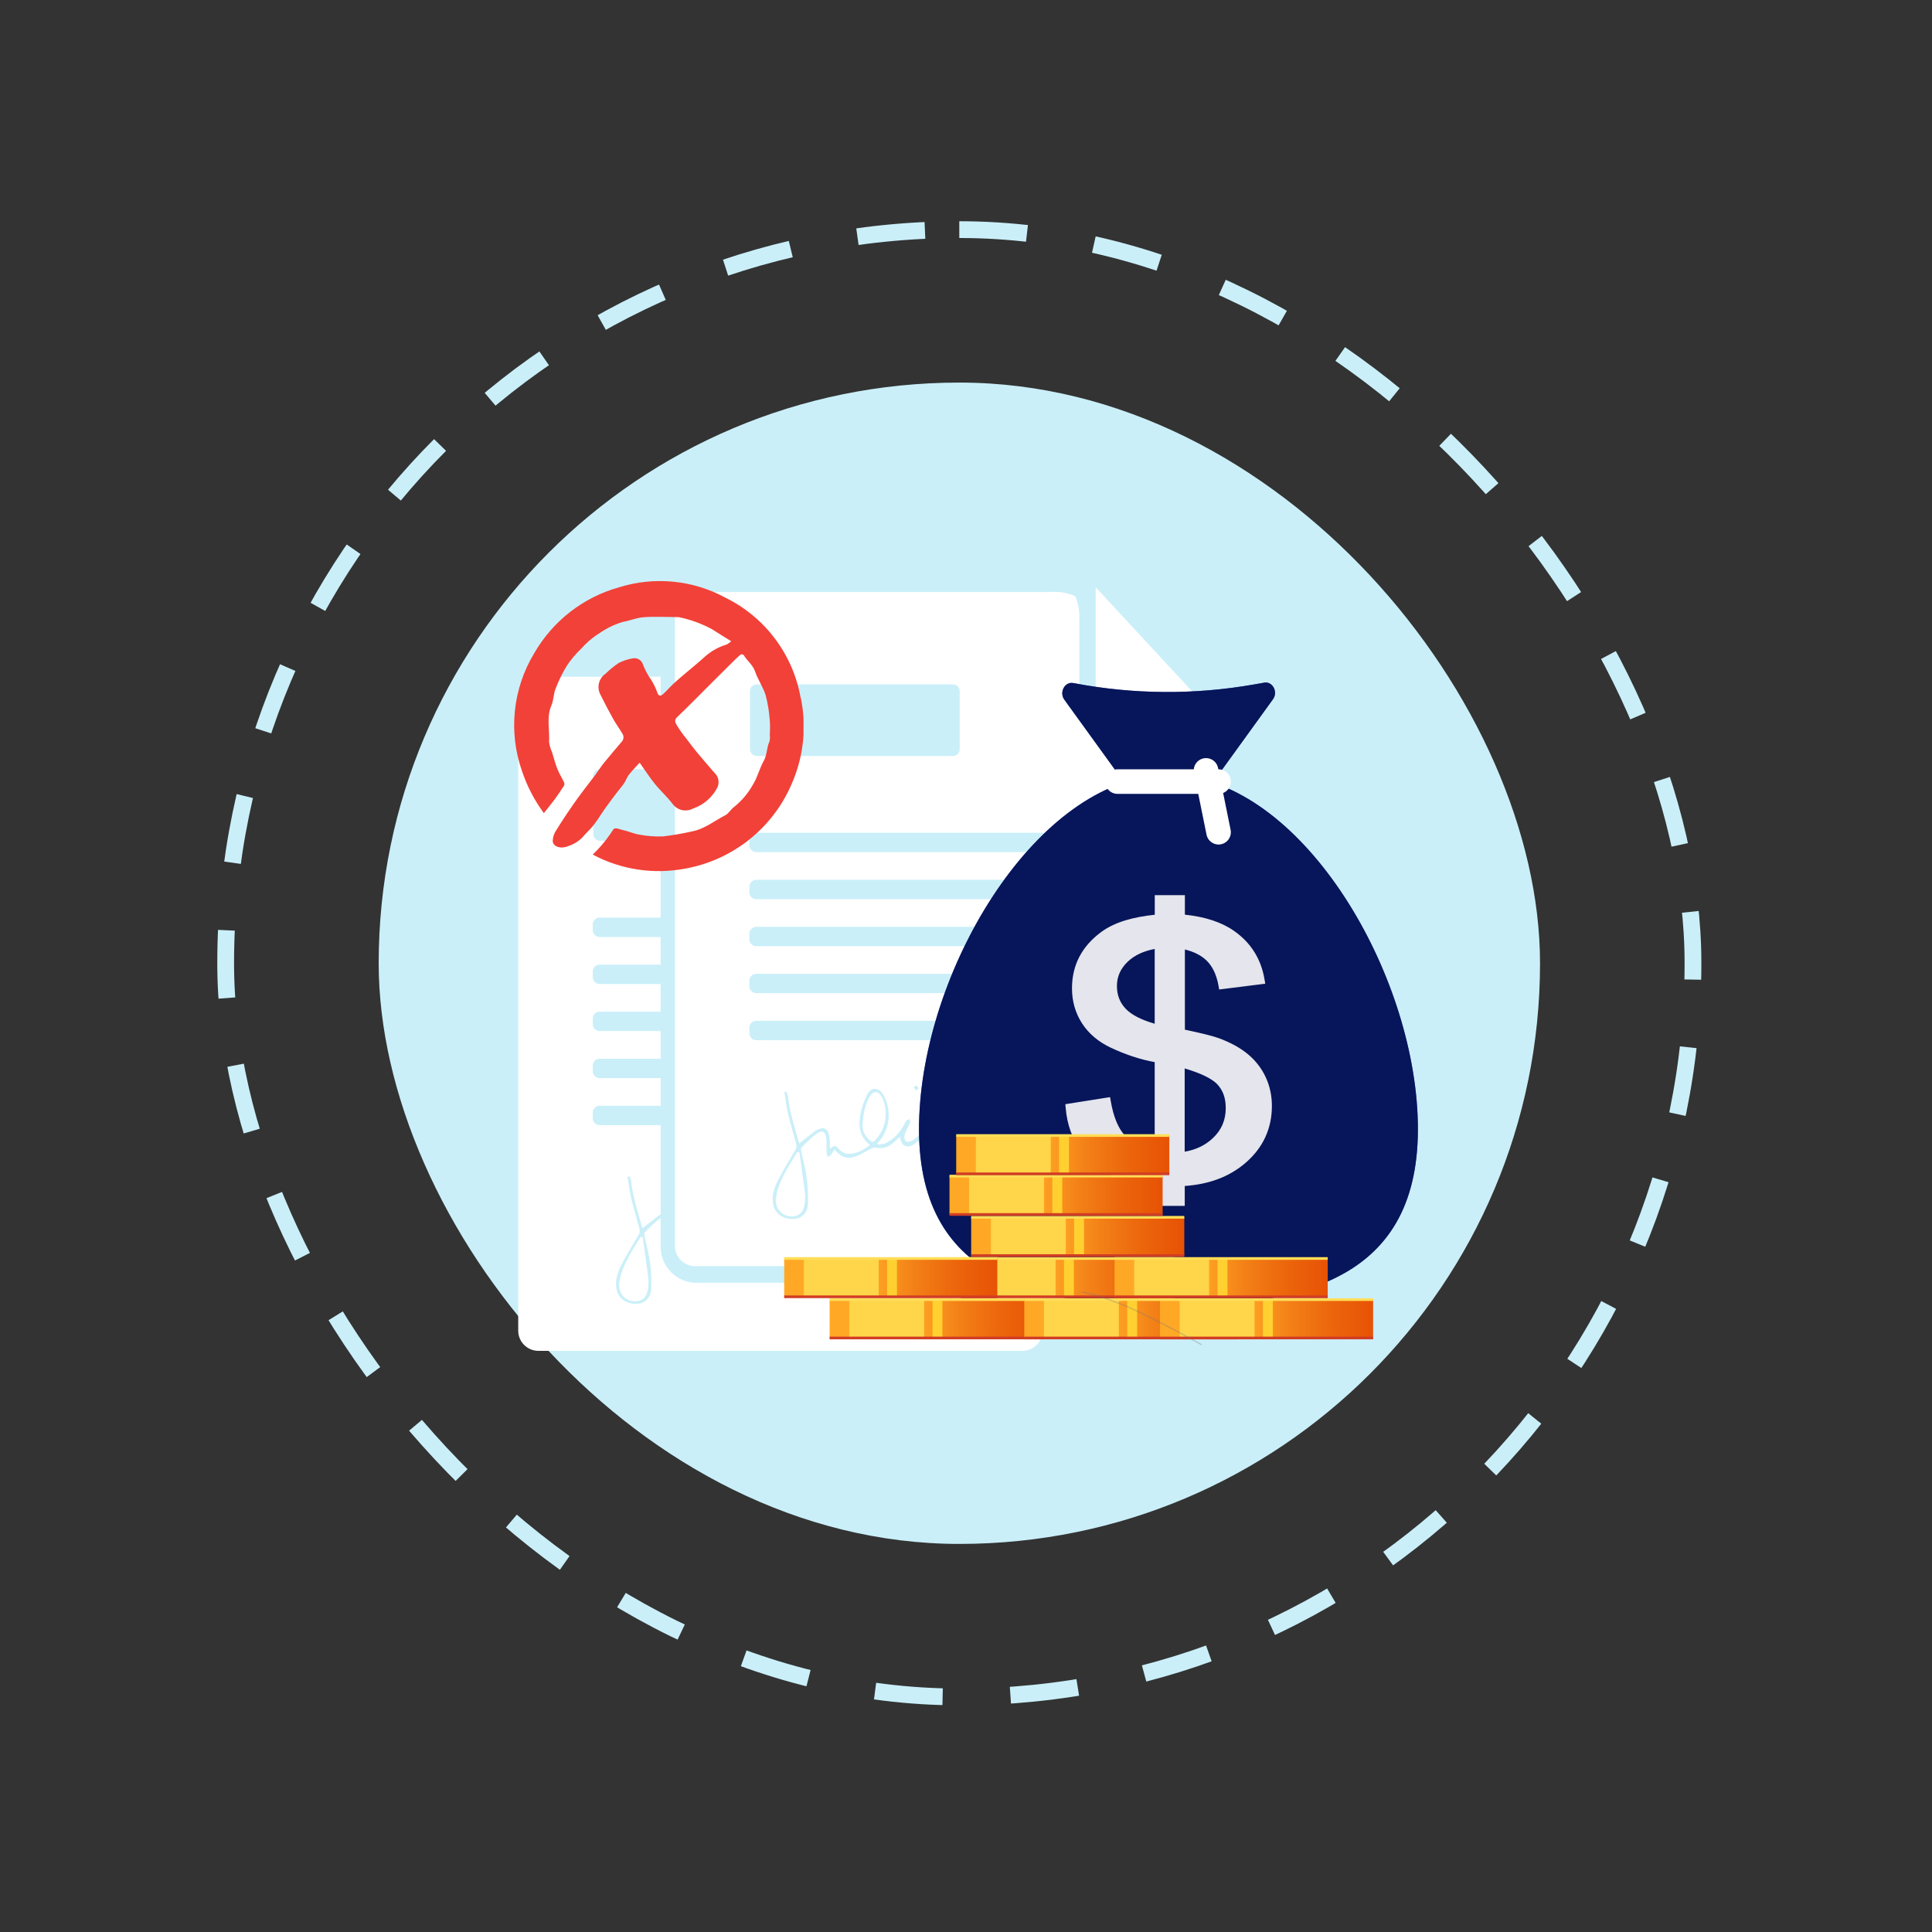 <?xml version="1.0" encoding="UTF-8"?><svg id="Layer_1" xmlns="http://www.w3.org/2000/svg" xmlns:xlink="http://www.w3.org/1999/xlink" viewBox="0 0 288 288"><rect x="0" y="0" width="288" height="288" fill="#333333" stroke="none"/><defs><style>.cls-1,.cls-2,.cls-3{fill:none;}.cls-4{fill:url(#linear-gradient);}.cls-5{fill:url(#linear-gradient-8);}.cls-5,.cls-6,.cls-7,.cls-8,.cls-9,.cls-10,.cls-2,.cls-11,.cls-12,.cls-13,.cls-14,.cls-15,.cls-16,.cls-17,.cls-18,.cls-19,.cls-20,.cls-21,.cls-22,.cls-23,.cls-3{stroke-miterlimit:10;}.cls-5,.cls-6,.cls-7,.cls-8,.cls-9,.cls-10,.cls-11,.cls-12,.cls-13,.cls-14,.cls-15,.cls-16,.cls-17,.cls-18,.cls-19,.cls-20,.cls-21,.cls-22{stroke-width:.4px;}.cls-5,.cls-6,.cls-7,.cls-17,.cls-18,.cls-19,.cls-20,.cls-21,.cls-22{stroke:#d13d23;}.cls-6{fill:url(#linear-gradient-5);}.cls-7{fill:url(#linear-gradient-2);}.cls-8{fill:url(#linear-gradient-9);}.cls-8,.cls-9,.cls-10,.cls-11,.cls-12,.cls-13,.cls-14,.cls-15,.cls-16{stroke:#ffde57;}.cls-9{fill:url(#linear-gradient-3);}.cls-10{fill:url(#linear-gradient-6);}.cls-24,.cls-23{fill:#fff;}.cls-25{fill:#ffd54a;}.cls-26{fill:#ffd030;}.cls-27{fill:#f24138;}.cls-28{fill:#caeff9;}.cls-29{fill:#07155a;}.cls-30{fill:#576bba;}.cls-31{clip-path:url(#clippath-3);}.cls-32{clip-path:url(#clippath-2);}.cls-2{stroke:#737373;stroke-width:.19px;}.cls-11{fill:url(#linear-gradient-12);}.cls-12{fill:url(#linear-gradient-15);}.cls-13{fill:url(#linear-gradient-18);}.cls-14{fill:url(#linear-gradient-21);}.cls-15{fill:url(#linear-gradient-24);}.cls-16{fill:url(#linear-gradient-27);}.cls-17{fill:url(#linear-gradient-11);}.cls-18{fill:url(#linear-gradient-23);}.cls-19{fill:url(#linear-gradient-20);}.cls-20{fill:url(#linear-gradient-17);}.cls-21{fill:url(#linear-gradient-14);}.cls-22{fill:url(#linear-gradient-26);}.cls-33{fill:url(#linear-gradient-4);}.cls-34{fill:url(#linear-gradient-7);}.cls-35{opacity:.31;}.cls-36{opacity:.89;}.cls-23{stroke:#fff;stroke-linecap:round;stroke-width:3.66px;}.cls-37{fill:url(#linear-gradient-22);}.cls-38{fill:url(#linear-gradient-19);}.cls-39{fill:url(#linear-gradient-16);}.cls-40{fill:url(#linear-gradient-13);}.cls-41{fill:url(#linear-gradient-10);}.cls-42{fill:url(#linear-gradient-25);}.cls-3{stroke:#caeff9;stroke-dasharray:0 0 10.11 10.11;stroke-width:2.5px;}</style><clipPath id="clippath-2"><rect class="cls-1" x="100.61" y="87.54" width="79.96" height="101.18"/></clipPath><clipPath id="clippath-3"><rect class="cls-1" x="76.64" y="86.62" width="43.14" height="43.3"/></clipPath><linearGradient id="linear-gradient" x1="136.4" y1="196.59" x2="168.17" y2="196.59" gradientUnits="userSpaceOnUse"><stop offset="0" stop-color="#ffa826"/><stop offset=".03" stop-color="#fda223"/><stop offset=".21" stop-color="#f38017"/><stop offset=".4" stop-color="#ec660c"/><stop offset=".59" stop-color="#e75305"/><stop offset=".79" stop-color="#e44701"/><stop offset="1" stop-color="#e34400"/></linearGradient><linearGradient id="linear-gradient-2" y1="199.45" y2="199.45" xlink:href="#linear-gradient"/><linearGradient id="linear-gradient-3" y1="193.73" y2="193.73" xlink:href="#linear-gradient"/><linearGradient id="linear-gradient-4" x1="165.42" x2="197.19" xlink:href="#linear-gradient"/><linearGradient id="linear-gradient-5" x1="165.42" y1="199.45" x2="197.19" y2="199.45" xlink:href="#linear-gradient"/><linearGradient id="linear-gradient-6" x1="165.42" y1="193.73" x2="197.19" y2="193.73" xlink:href="#linear-gradient"/><linearGradient id="linear-gradient-7" x1="155.99" y1="190.45" x2="187.76" y2="190.45" xlink:href="#linear-gradient"/><linearGradient id="linear-gradient-8" x1="155.99" y1="193.31" x2="187.76" y2="193.31" xlink:href="#linear-gradient"/><linearGradient id="linear-gradient-9" x1="155.99" y1="187.6" x2="187.76" y2="187.6" xlink:href="#linear-gradient"/><linearGradient id="linear-gradient-10" x1="157.5" y1="184.32" x2="189.28" y2="184.32" xlink:href="#linear-gradient"/><linearGradient id="linear-gradient-11" x1="157.5" y1="187.17" x2="189.28" y2="187.17" xlink:href="#linear-gradient"/><linearGradient id="linear-gradient-12" x1="157.5" y1="181.46" x2="189.28" y2="181.46" xlink:href="#linear-gradient"/><linearGradient id="linear-gradient-13" x1="154.27" y1="178.18" x2="186.04" y2="178.18" xlink:href="#linear-gradient"/><linearGradient id="linear-gradient-14" x1="154.27" y1="181.04" x2="186.04" y2="181.04" xlink:href="#linear-gradient"/><linearGradient id="linear-gradient-15" x1="154.27" y1="175.32" x2="186.04" y2="175.32" xlink:href="#linear-gradient"/><linearGradient id="linear-gradient-16" x1="155.27" y1="172.12" x2="187.04" y2="172.12" xlink:href="#linear-gradient"/><linearGradient id="linear-gradient-17" x1="155.27" y1="174.98" x2="187.04" y2="174.98" xlink:href="#linear-gradient"/><linearGradient id="linear-gradient-18" x1="155.27" y1="169.27" x2="187.04" y2="169.27" xlink:href="#linear-gradient"/><linearGradient id="linear-gradient-19" x1="129.63" y1="190.45" x2="161.4" y2="190.45" xlink:href="#linear-gradient"/><linearGradient id="linear-gradient-20" x1="129.63" y1="193.31" x2="161.4" y2="193.31" xlink:href="#linear-gradient"/><linearGradient id="linear-gradient-21" x1="129.63" y1="187.6" x2="161.4" y2="187.6" xlink:href="#linear-gradient"/><linearGradient id="linear-gradient-22" x1="185.65" x2="217.42" xlink:href="#linear-gradient"/><linearGradient id="linear-gradient-23" x1="185.65" y1="199.45" x2="217.42" y2="199.45" xlink:href="#linear-gradient"/><linearGradient id="linear-gradient-24" x1="185.65" y1="193.73" x2="217.42" y2="193.73" xlink:href="#linear-gradient"/><linearGradient id="linear-gradient-25" x1="178.88" y1="190.45" x2="210.65" y2="190.45" xlink:href="#linear-gradient"/><linearGradient id="linear-gradient-26" x1="178.88" y1="193.31" x2="210.65" y2="193.31" xlink:href="#linear-gradient"/><linearGradient id="linear-gradient-27" x1="178.88" y1="187.6" x2="210.65" y2="187.6" xlink:href="#linear-gradient"/></defs><g><rect class="cls-28" x="56.45" y="57.03" width="173.12" height="173.12" rx="86.56" ry="86.56"/><rect class="cls-3" x="33.64" y="34.23" width="218.73" height="218.73" rx="109.36" ry="109.36"/></g><g><path class="cls-24" d="M95.5,184.38c-.48,.77-.98,1.53-1.42,2.32-.82,1.47-1.61,2.96-1.77,4.69-.12,1.29,.78,2.44,2.06,2.58,1.31,.14,2.12-.6,2.25-2.08,.04-.42,.08-.85,.03-1.26-.26-2.07-.55-4.13-.84-6.19-.1-.02-.21-.04-.31-.05Z"/><path class="cls-24" d="M103.84,191.23c-2.95,0-5.36-2.4-5.36-5.36v-4.29s-.07,.04-.11,.07c-.82,.58-1.52,1.33-2.24,2.04-.11,.11-.09,.43-.04,.63,.27,1.3,.64,2.58,.81,3.89,.17,1.28,.22,2.6,.18,3.89-.04,1.29-.89,2.15-1.99,2.24-1.51,.13-2.78-.65-3.12-1.9-.37-1.35,.03-2.62,.61-3.78,.79-1.59,1.76-3.09,2.64-4.64,.11-.2,.18-.5,.13-.72-.41-1.58-.89-3.14-1.27-4.72-.24-1.03-.35-2.1-.52-3.15,.1-.03,.2-.06,.29-.08,.08,.22,.2,.44,.23,.67,.26,2.4,1.01,4.68,1.66,6.98,.01,.05,.05,.1,.04,.08,.79-.62,1.57-1.24,2.37-1.85,.1-.08,.21-.13,.33-.18v-13.33h-9.09c-.57,0-1.03-.46-1.03-1.03v-.83c0-.57,.46-1.03,1.03-1.03h9.09v-4.12h-9.09c-.57,0-1.03-.46-1.03-1.03v-.83c0-.57,.46-1.03,1.03-1.03h9.09v-4.12h-9.09c-.57,0-1.03-.46-1.03-1.03h0v-.83c0-.57,.46-1.03,1.03-1.03h9.09v-4.12h-9.09c-.57,0-1.03-.46-1.03-1.03h0v-.83c0-.57,.46-1.03,1.03-1.03h9.09v-4.12h-9.09c-.57,0-1.03-.46-1.03-1.03v-.83c0-.57,.46-1.03,1.03-1.03h9.09v-11.45h-9.04c-.55,0-1-.45-1-1v-8.68c0-.55,.45-1,1-1h9.04v-13.78h-18.22c-1.66,0-3.01,1.35-3.01,3.01v94.47c0,1.66,1.35,3.01,3.01,3.01h72.14c1.66,0,3.01-1.35,3.01-3.01v-7.14h-51.58Z"/><g class="cls-32"><path id="Path_94" class="cls-24" d="M165.37,106.16h15.21l-17.25-18.62v16.59c0,1.12,.91,2.04,2.04,2.04"/></g><g><path class="cls-24" d="M131.23,163.2c-.38-.51-.88-.55-1.31-.08-.19,.21-.35,.46-.47,.72-.53,1.1-.8,2.27-.87,3.98-.04,.62,.3,1.55,1.19,2.25,.28,.22,.45,.17,.67-.07,1.02-1.12,1.62-2.43,1.59-3.96-.02-1-.18-1.99-.8-2.84Z"/><path class="cls-24" d="M118.86,171.73c-.48,.77-.98,1.53-1.42,2.32-.82,1.47-1.61,2.96-1.77,4.69-.12,1.29,.78,2.44,2.06,2.58,1.31,.14,2.12-.6,2.25-2.08,.03-.42,.08-.85,.03-1.26-.26-2.07-.55-4.13-.84-6.19-.1-.02-.21-.04-.31-.05Z"/><path class="cls-24" d="M178.69,108.87c-1.02-.08-2.05-.11-3.08-.08h-11.71c-1.66,0-3.01-1.35-3.01-3.01v-13.25c.08-1.24-.12-2.49-.59-3.64-1.12-.52-2.35-.74-3.58-.64h-53.1c-1.66,0-3.01,1.35-3.01,3.01v94.47c0,1.66,1.35,3.01,3.01,3.01h72.14c1.66,0,3.01-1.35,3.01-3.01V111.95c0-1.65-.03-3.04-.08-3.09Zm-66.89-5.85c0-.55,.45-1,1-1h29.26c.55,0,1,.45,1,1v8.68c0,.55-.45,1-1,1h-29.26c-.55,0-1-.45-1-1v-8.68Zm29.43,68.25c-.57,.12-1.12,.01-1.56-.39-.36-.34-.71-.71-1.03-1.09-.49-.59-.6-.61-1.21-.14-.36,.28-.71,.59-1.08,.86-.81,.6-1.89,.61-2.14-.78-.01-.07-.05-.14-.08-.24-.36,.32-.69,.63-1.04,.93-.75,.63-1.59,.87-2.57,.65-.21-.05-.5,.07-.71,.18-.74,.36-1.43,.82-2.19,1.12-1.07,.42-2.08,.25-2.88-.66-.1-.11-.22-.2-.36-.33-.17,.27-.3,.53-.49,.74-.12,.14-.32,.22-.48,.33-.07-.18-.19-.36-.2-.54-.03-.73,.04-1.46-.03-2.19-.09-1.03-.6-1.31-1.45-.71-.82,.58-1.53,1.33-2.24,2.04-.11,.11-.09,.43-.04,.63,.27,1.3,.64,2.58,.81,3.89,.17,1.28,.22,2.6,.18,3.89-.04,1.29-.89,2.15-1.99,2.24-1.51,.13-2.78-.65-3.12-1.9-.37-1.35,.03-2.62,.61-3.78,.79-1.59,1.76-3.09,2.64-4.64,.11-.2,.18-.5,.13-.72-.41-1.58-.89-3.14-1.26-4.72-.24-1.03-.35-2.1-.52-3.15,.1-.03,.2-.06,.29-.08,.08,.22,.2,.44,.23,.67,.26,2.4,1.01,4.68,1.66,6.98,.01,.05,.05,.1,.04,.08,.79-.62,1.57-1.24,2.37-1.85,.13-.1,.3-.17,.46-.24,.85-.36,1.38-.11,1.59,.79,.08,.33,.12,.68,.14,1.03,.02,.34,0,.69,0,1.05,.29-.16,.55-.42,.77-.39,.24,.03,.46,.31,.64,.52,.55,.62,1.26,.74,2,.6,.96-.18,1.79-.64,2.56-1.28-1.72-1.32-1.74-3.11-1.34-4.94,.21-.94,.57-1.87,1.02-2.73,.49-.94,1.59-.88,2.18,0,1.36,2.04,1.23,4.99-.31,6.9-.14,.18-.29,.35-.43,.53,.02,.06,.04,.12,.06,.19,.41-.07,.86-.05,1.21-.23,1.19-.61,2.08-1.55,2.71-2.73,.11-.2,.18-.44,.33-.6,.12-.13,.34-.17,.51-.25,0,.2,.08,.42,.01,.59-.24,.6-.59,1.16-.78,1.78-.09,.29,0,.81,.2,.96,.19,.14,.69,.02,.97-.14,.49-.29,.91-.71,1.37-1.05,.59-.43,1.03-.38,1.51,.17,.28,.32,.52,.67,.81,.97,.41,.43,.89,.72,1.52,.68,.15,0,.31,.08,.46,.13-.14,.13-.27,.34-.43,.38Zm-4.99-9.15c-.02-.08,.21-.31,.27-.29,.15,.04,.27,.19,.48,.37-.21,.15-.38,.33-.44,.3-.14-.07-.27-.23-.3-.38Zm31.82-8.09c0,.57-.46,1.03-1.03,1.03h-54.29c-.57,0-1.03-.46-1.03-1.03v-.83c0-.57,.46-1.03,1.03-1.03h54.29c.57,0,1.03,.46,1.03,1.03v.83Zm0-7.01c0,.57-.46,1.03-1.03,1.03h-54.29c-.57,0-1.03-.46-1.03-1.03v-.83c0-.57,.46-1.03,1.03-1.03h54.29c.57,0,1.03,.46,1.03,1.03v.83Zm0-7.83v.83c0,.57-.46,1.03-1.03,1.03h-54.29c-.57,0-1.03-.46-1.03-1.03h0v-.83c0-.57,.46-1.03,1.03-1.03h54.29c.57,0,1.03,.46,1.03,1.03h0Zm0-7.01v.83c0,.57-.46,1.03-1.03,1.03h-54.29c-.57,0-1.03-.46-1.03-1.03h0v-.83c0-.57,.46-1.03,1.03-1.03h54.29c.57,0,1.03,.46,1.03,1.03h0Zm0-7.01v.83c0,.57-.46,1.03-1.03,1.03h-54.29c-.57,0-1.03-.46-1.03-1.03v-.83c0-.57,.46-1.03,1.03-1.03h54.29c.57,0,1.03,.46,1.03,1.03h0Z"/></g><g class="cls-31"><g id="Group_259"><path id="Path_120" class="cls-27" d="M119.35,104.02c-1.14-6.47-5.29-12.01-11.19-14.91-4.85-2.65-10.58-3.21-15.86-1.57-5.34,1.49-9.88,5.01-12.65,9.81-3.22,5.3-3.89,11.77-1.83,17.61,.75,2.24,1.85,4.35,3.25,6.25,.54-.69,1.08-1.33,1.58-2,.51-.69,.99-1.41,1.45-2.13,.06-.18,.04-.37-.05-.53-.32-.66-.72-1.29-.98-1.97-.31-.8-.53-1.64-.78-2.46-.23-.49-.38-1.02-.44-1.56,.11-1.81-.42-3.65,.36-5.44,.33-.76,.29-1.68,.61-2.46,.46-1.2,1.03-2.35,1.7-3.45,.6-.9,1.3-1.74,2.09-2.48,.79-.9,1.7-1.69,2.72-2.32,1.07-.75,2.25-1.32,3.5-1.7,1.05-.18,2.07-.63,3.13-.7,1.61-.12,3.24-.03,4.86-.02,.16-.01,.32,0,.48,.03,1.68,.36,3.3,.95,4.81,1.76,.91,.59,1.84,1.15,2.89,1.81-.2,.19-.42,.35-.66,.48-1.2,.36-2.31,.97-3.25,1.81-.9,.82-1.85,1.58-2.77,2.37-.66,.56-1.32,1.1-1.95,1.69-.56,.52-1.04,1.12-1.62,1.61-.24,.2-.59,.25-.75-.28-.23-.64-.52-1.25-.87-1.83-.52-.73-.94-1.51-1.27-2.34-.19-.71-.91-1.13-1.62-.94,0,0-.02,0-.03,0-.7,.13-1.37,.36-2,.68-.69,.47-1.33,.99-1.93,1.58-1.03,.69-1.36,2.05-.77,3.14,.61,1.24,1.25,2.46,1.93,3.67,.42,.74,.94,1.43,1.36,2.17,.22,.36,.18,.82-.1,1.14-.89,1.06-1.8,2.11-2.67,3.18-.45,.55-.82,1.16-1.24,1.73-.97,1.29-1.98,2.55-2.91,3.86-1.01,1.43-1.99,2.88-2.91,4.37-.36,.5-.56,1.09-.58,1.71,.08,.87,1.27,1.19,2.26,.75,.82-.25,1.56-.7,2.16-1.3,.52-.64,1.17-1.18,1.67-1.83,.65-.84,1.2-1.76,1.81-2.62,.57-.8,1.17-1.58,1.76-2.36,.33-.44,.71-.85,1.01-1.31,.26-.39,.4-.86,.69-1.23,.48-.61,1.04-1.18,1.58-1.78-.02,0,.03,0,.05,.02,.73,1.02,1.41,2.09,2.2,3.07,.85,1.06,1.88,1.98,2.7,3.06,.7,.94,1.98,1.22,3.01,.68,1.59-.54,2.9-1.68,3.66-3.17,.27-.6,.21-1.29-.15-1.83-.97-1.12-1.94-2.23-2.89-3.37-.57-.69-1.1-1.41-1.64-2.12-.46-.55-.87-1.13-1.25-1.74-.22-.4-.66-.86-.1-1.39,.9-.85,1.77-1.73,2.65-2.6,.71-.71,1.41-1.43,2.12-2.13,1.15-1.15,2.31-2.3,3.46-3.44,.41-.4,.81-.81,1.25-1.18,.16-.05,.34-.02,.47,.09,.5,.86,1.35,1.43,1.69,2.44,.42,1.22,1.2,2.32,1.58,3.54,.32,1.23,.52,2.49,.61,3.76,.05,.71,.05,1.42,0,2.12,.05,.34,.03,.69-.05,1.02-.43,.93-.34,1.99-.86,2.91-.63,1.11-.92,2.43-1.6,3.51-.71,1.28-1.66,2.41-2.81,3.33-.48,.34-.79,.96-1.3,1.23-1.66,.85-3.13,2.09-5.04,2.43-1.4,.32-2.81,.56-4.24,.73-1.18,.05-2.37-.04-3.53-.26-.88-.14-1.72-.54-2.6-.72-.43-.08-1.05-.47-1.34,.01-.86,1.34-1.87,2.58-3.02,3.68,4.22,2.26,9.1,2.99,13.8,2.09,7.18-1.3,13.21-6.17,15.98-12.92,1.68-3.96,2.11-8.35,1.23-12.56"/></g></g><g><g><g><path class="cls-30" d="M211.26,165.16c1.61,24.63-15.41,29.53-37.08,29.53s-38.69-4.9-37.08-29.53c1.48-22.66,18.39-49.62,37.08-49.62s35.59,26.96,37.08,49.62Z"/><path class="cls-29" d="M211.26,165.16c1.61,24.63-15.41,29.53-37.08,29.53s-38.69-4.9-37.08-29.53c1.48-22.66,18.39-49.62,37.08-49.62s35.59,26.96,37.08,49.62Z"/><path class="cls-30" d="M188.43,101.77l-1.5,.26c-8.87,1.56-17.92,1.5-26.77-.18l-.16-.03c-1.27-.24-2.14,1.37-1.34,2.48l8.78,12.14c.27,.37,.67,.58,1.1,.58h11.3c.43,0,.84-.22,1.1-.58l8.82-12.2c.8-1.1-.06-2.71-1.32-2.48Z"/><path class="cls-29" d="M188.43,101.77l-1.5,.26c-8.87,1.56-17.92,1.5-26.77-.18l-.16-.03c-1.27-.24-2.14,1.37-1.34,2.48l8.78,12.14c.27,.37,.67,.58,1.1,.58h11.3c.43,0,.84-.22,1.1-.58l8.82-12.2c.8-1.1-.06-2.71-1.32-2.48Z"/><g><line class="cls-23" x1="166.58" y1="116.51" x2="181.65" y2="116.51"/><line class="cls-23" x1="179.78" y1="114.84" x2="181.65" y2="124.06"/></g></g><g class="cls-36"><path class="cls-24" d="M172.44,179.46v-2.91c-2.63-.3-4.81-.81-6.48-1.53-1.75-.76-3.29-1.99-4.56-3.67-1.28-1.69-2.03-3.77-2.23-6.19l-.02-.29,6.09-.96,.05,.3c.41,2.39,1.14,4.16,2.17,5.26,1.4,1.48,3.08,2.35,5,2.59v-13.97c-2.19-.37-4.45-1.1-6.72-2.17-1.79-.83-3.18-2.01-4.15-3.5-.97-1.49-1.46-3.2-1.46-5.08,0-3.35,1.43-6.09,4.26-8.16,1.83-1.35,4.55-2.2,8.08-2.53v-2.89h3.84v2.89c3.09,.28,5.59,1.08,7.44,2.37,2.45,1.7,3.94,4.08,4.44,7.05l.05,.32-6.26,.79-.05-.29c-.31-1.72-.96-3.06-1.93-3.96-.9-.85-2.14-1.43-3.69-1.75v12.58c2.62,.55,4.39,.99,5.27,1.31,1.73,.64,3.16,1.43,4.26,2.34,1.1,.92,1.96,2.04,2.56,3.31,.59,1.27,.9,2.67,.9,4.15,0,3.25-1.25,6-3.72,8.17-2.39,2.1-5.5,3.27-9.26,3.47v2.95h-3.84Zm3.84-7.41c1.9-.26,3.49-.99,4.75-2.19,1.32-1.26,1.99-2.83,1.99-4.69,0-1.57-.47-2.85-1.39-3.79-.9-.92-2.69-1.77-5.35-2.52v13.19Zm-3.84-30.95c-1.89,.29-3.4,.97-4.51,2.01-1.17,1.1-1.74,2.37-1.74,3.87s.48,2.7,1.48,3.7c.94,.95,2.55,1.74,4.77,2.34v-11.92Z"/><path class="cls-24" d="M175.97,134.06v2.87c3.18,.25,5.7,1.04,7.57,2.34,2.39,1.66,3.83,3.94,4.32,6.85l-5.65,.71c-.32-1.8-1-3.18-2.02-4.14-1.02-.96-2.43-1.59-4.21-1.9v13.21c2.76,.58,4.58,1.03,5.47,1.35,1.7,.63,3.09,1.39,4.16,2.29,1.07,.9,1.9,1.97,2.48,3.21,.58,1.24,.87,2.58,.87,4.02,0,3.17-1.21,5.82-3.62,7.94-2.41,2.12-5.53,3.26-9.36,3.41v2.93h-3.22v-2.88c-2.74-.29-4.96-.8-6.67-1.54-1.71-.74-3.19-1.93-4.44-3.58-1.25-1.65-1.97-3.66-2.17-6.03l5.5-.87c.43,2.46,1.17,4.27,2.25,5.42,1.54,1.63,3.38,2.54,5.53,2.72v-14.58c-2.25-.36-4.55-1.09-6.9-2.19-1.74-.81-3.08-1.94-4.03-3.38-.94-1.44-1.41-3.08-1.41-4.91,0-3.26,1.38-5.89,4.13-7.91,1.84-1.36,4.58-2.19,8.21-2.49v-2.87h3.22m-3.22,19.36v-12.67c-2.13,.27-3.8,.98-5.03,2.14-1.23,1.15-1.84,2.52-1.84,4.1s.52,2.87,1.57,3.92c1.04,1.05,2.81,1.89,5.3,2.52m3.22,18.98c2.13-.22,3.88-.99,5.27-2.32,1.39-1.32,2.08-2.96,2.08-4.91,0-1.66-.49-3-1.47-4.01-.98-1.01-2.94-1.91-5.88-2.71v13.94m.62-38.96h-4.46v2.92c-1.62,.17-3.07,.44-4.33,.82-1.43,.43-2.65,1.02-3.62,1.73-2.91,2.13-4.39,4.96-4.39,8.41,0,1.95,.51,3.71,1.51,5.25,1,1.53,2.44,2.75,4.28,3.61,2.21,1.04,4.41,1.76,6.54,2.15v13.36c-.74-.13-1.45-.35-2.1-.67-.85-.42-1.64-1.01-2.36-1.77-.98-1.06-1.69-2.78-2.09-5.1l-.1-.6-.6,.09-5.5,.87-.57,.09,.05,.57c.21,2.48,.98,4.62,2.3,6.35,1.31,1.72,2.88,2.99,4.69,3.77,1.64,.71,3.76,1.22,6.3,1.52v2.95h4.46v-2.97c1.74-.12,3.36-.44,4.81-.97,1.63-.59,3.09-1.45,4.35-2.56,2.54-2.23,3.83-5.06,3.83-8.4,0-1.53-.31-2.97-.92-4.28-.61-1.32-1.5-2.47-2.64-3.42-1.12-.94-2.59-1.75-4.35-2.4h0s0,0,0,0c-.87-.32-2.53-.73-5.06-1.27v-11.95c1.32,.32,2.38,.85,3.17,1.59,.92,.86,1.54,2.14,1.84,3.79l.1,.58,.58-.07,5.65-.71,.64-.08-.11-.64c-.51-3.06-2.05-5.5-4.57-7.25-1.83-1.28-4.29-2.09-7.3-2.4v-2.92h0Zm-4.46,19.17c-1.97-.57-3.39-1.29-4.25-2.15-.93-.94-1.39-2.08-1.39-3.48s.54-2.61,1.64-3.65c.99-.93,2.33-1.56,3.99-1.87v11.14h0Zm4.46,19.08v-12.42c2.39,.71,4,1.49,4.82,2.32,.87,.9,1.3,2.07,1.3,3.58,0,1.79-.62,3.25-1.89,4.46-1.13,1.08-2.55,1.77-4.23,2.05h0Z"/></g></g><g><g><g><rect class="cls-4" x="123.67" y="193.73" width="31.77" height="5.72"/><rect class="cls-25" x="126.6" y="193.73" width="11.16" height="5.72"/><rect class="cls-26" x="139" y="193.73" width="1.48" height="5.72"/><line class="cls-7" x1="123.67" y1="199.45" x2="155.44" y2="199.45"/><line class="cls-9" x1="123.67" y1="193.73" x2="155.44" y2="193.73"/></g><g><rect class="cls-33" x="152.69" y="193.73" width="31.77" height="5.72"/><rect class="cls-25" x="155.62" y="193.73" width="11.16" height="5.72"/><rect class="cls-26" x="168.03" y="193.73" width="1.48" height="5.72"/><line class="cls-6" x1="152.69" y1="199.45" x2="184.46" y2="199.45"/><line class="cls-10" x1="152.69" y1="193.73" x2="184.46" y2="193.73"/></g><g><rect class="cls-34" x="143.26" y="187.6" width="31.77" height="5.72"/><rect class="cls-25" x="146.19" y="187.6" width="11.16" height="5.72"/><rect class="cls-26" x="158.6" y="187.6" width="1.48" height="5.72"/><line class="cls-5" x1="143.26" y1="193.31" x2="175.03" y2="193.31"/><line class="cls-8" x1="143.26" y1="187.6" x2="175.03" y2="187.6"/></g><g><rect class="cls-41" x="144.77" y="181.46" width="31.77" height="5.72"/><rect class="cls-25" x="147.71" y="181.46" width="11.16" height="5.72"/><rect class="cls-26" x="160.11" y="181.46" width="1.48" height="5.72"/><line class="cls-17" x1="144.77" y1="187.17" x2="176.54" y2="187.17"/><line class="cls-11" x1="144.77" y1="181.46" x2="176.54" y2="181.46"/></g><g><rect class="cls-40" x="141.54" y="175.32" width="31.77" height="5.72"/><rect class="cls-25" x="144.47" y="175.32" width="11.16" height="5.72"/><rect class="cls-26" x="156.87" y="175.32" width="1.48" height="5.72"/><line class="cls-21" x1="141.54" y1="181.04" x2="173.31" y2="181.04"/><line class="cls-12" x1="141.54" y1="175.32" x2="173.31" y2="175.32"/></g><g><rect class="cls-39" x="142.54" y="169.27" width="31.77" height="5.72"/><rect class="cls-25" x="145.47" y="169.27" width="11.16" height="5.72"/><rect class="cls-26" x="157.87" y="169.27" width="1.48" height="5.72"/><line class="cls-20" x1="142.54" y1="174.98" x2="174.31" y2="174.98"/><line class="cls-13" x1="142.54" y1="169.27" x2="174.31" y2="169.27"/></g><g><rect class="cls-38" x="116.9" y="187.6" width="31.77" height="5.72"/><rect class="cls-25" x="119.83" y="187.6" width="11.16" height="5.72"/><rect class="cls-26" x="132.23" y="187.6" width="1.48" height="5.72"/><line class="cls-19" x1="116.9" y1="193.31" x2="148.67" y2="193.31"/><line class="cls-14" x1="116.9" y1="187.6" x2="148.67" y2="187.6"/></g><g><rect class="cls-37" x="172.92" y="193.73" width="31.77" height="5.72"/><rect class="cls-25" x="175.85" y="193.73" width="11.16" height="5.72"/><rect class="cls-26" x="188.26" y="193.73" width="1.48" height="5.72"/><line class="cls-18" x1="172.92" y1="199.45" x2="204.69" y2="199.45"/><line class="cls-15" x1="172.92" y1="193.73" x2="204.69" y2="193.73"/></g><g><rect class="cls-42" x="166.15" y="187.6" width="31.77" height="5.72"/><rect class="cls-25" x="169.08" y="187.6" width="11.16" height="5.72"/><rect class="cls-26" x="181.49" y="187.6" width="1.48" height="5.72"/><line class="cls-22" x1="166.15" y1="193.31" x2="197.92" y2="193.31"/><line class="cls-16" x1="166.15" y1="187.6" x2="197.92" y2="187.6"/></g></g><g class="cls-35"><path class="cls-2" d="M179.14,200.47s-8.19-4.61-12.26-6.16c-4.07-1.55-5.65-1.71-5.65-1.71"/></g></g></g></g></svg>